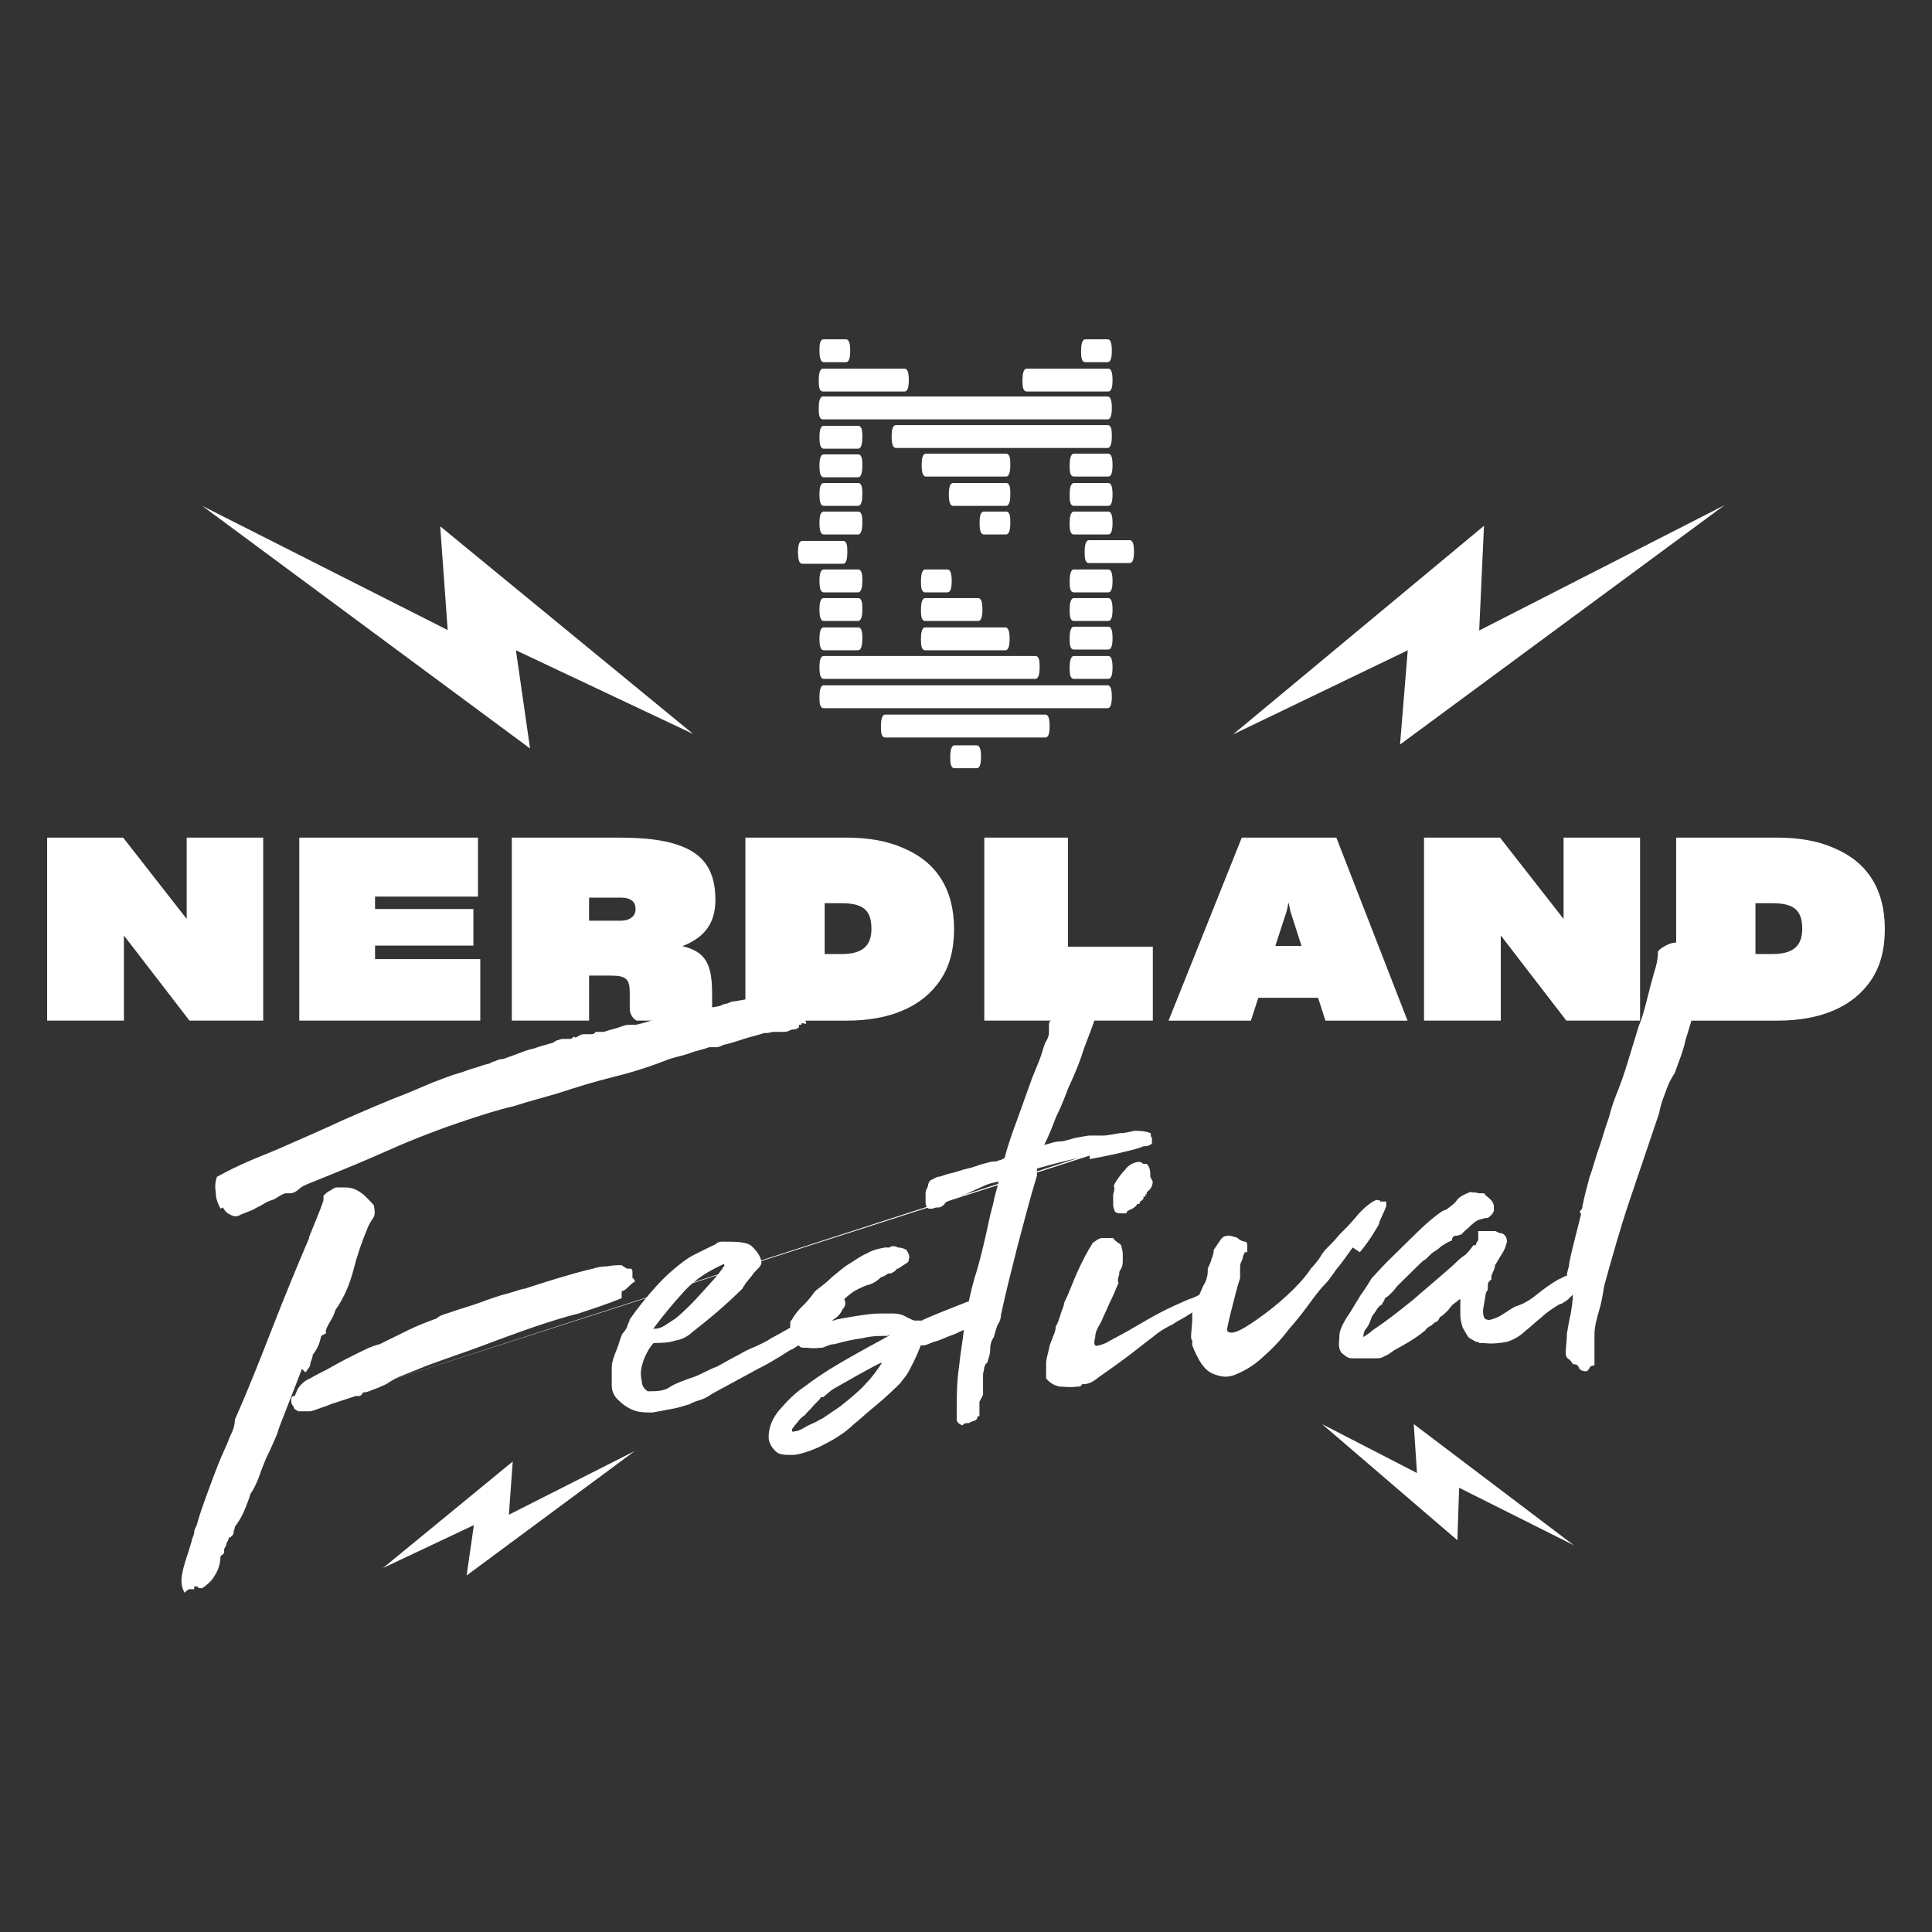 <?xml version="1.0" encoding="UTF-8"?>
<svg xmlns="http://www.w3.org/2000/svg" id="Layer_1" data-name="Layer 1" viewBox="0 0 1000 1000">
  <rect x="0" y="0" width="1000" height="1000" fill="#333333" stroke="none"/>
  <defs>
    <style>
      .cls-1 {
        fill: #fff;
      }
    </style>
  </defs>
  <g>
    <path class="cls-1" d="M426.37,336.58h17.76c1.85,0,2.22-3.33,2.22-5.92s0-5.92-2.22-5.92h-17.76c-1.48,0-2.22,1.85-2.22,5.92s.74,5.92,2.22,5.92ZM426.37,321.41h17.76c1.85,0,2.22-3.33,2.22-5.92s0-5.92-2.22-5.92h-17.76c-1.48,0-2.22,1.85-2.22,5.92s.74,5.92,2.22,5.92ZM424.15,300.69c0,4.07.74,5.92,2.22,5.92h17.76c1.85,0,2.22-3.33,2.22-5.92s0-5.92-2.22-5.92h-17.76c-1.48,0-2.22,1.85-2.22,5.92ZM438.58,285.89c0-2.59,0-5.92-2.22-5.92h-21.09c-1.48,0-2.22,1.85-2.22,5.92s.74,5.92,2.22,5.92h21.09c1.85,0,2.22-3.33,2.22-5.92ZM426.37,276.64h17.76c1.85,0,2.22-3.33,2.22-5.92s0-5.92-2.22-5.92h-17.76c-1.48,0-2.22,1.85-2.22,5.92s.74,5.92,2.22,5.92ZM426.37,261.84h17.76c1.85,0,2.22-3.33,2.22-5.92s0-5.92-2.22-5.92h-17.76c-1.48,0-2.22,1.85-2.22,5.92s.74,5.92,2.22,5.92ZM478.91,306.61h11.47c1.48,0,2.22-1.85,2.22-5.92s-.74-5.92-2.22-5.92h-11.47c-1.85,0-2.22,3.33-2.22,5.92s0,5.92,2.22,5.92ZM478.91,321.41h27.38c1.48,0,2.22-1.85,2.22-5.92s-.74-5.92-2.22-5.92h-27.38c-1.85,0-2.22,3.33-2.22,5.92s0,5.92,2.22,5.92ZM478.91,336.58h41.44c1.48,0,2.22-1.85,2.22-5.92s-.74-5.92-2.22-5.92h-41.44c-1.85,0-2.22,3.33-2.22,5.92s0,5.92,2.22,5.92ZM520.72,264.8h-11.47c-1.48,0-2.22,1.85-2.22,5.92s.74,5.92,2.22,5.92h11.47c1.85,0,2.22-3.33,2.22-5.92s0-5.92-2.22-5.92ZM520.72,250h-27.38c-1.48,0-2.22,1.85-2.22,5.92s.74,5.92,2.22,5.92h27.38c1.85,0,2.22-3.33,2.22-5.92s0-5.92-2.22-5.92ZM426.37,351.38h109.52c1.85,0,2.22-3.33,2.22-5.92s0-5.92-2.22-5.92h-109.52c-1.48,0-2.22,1.85-2.22,5.92s.74,5.92,2.22,5.92ZM573.63,339.54h-17.76c-1.85,0-2.22,3.33-2.22,5.92s0,5.92,2.22,5.92h17.76c1.48,0,2.22-1.85,2.22-5.92s-.74-5.92-2.22-5.92ZM575.48,225.95c0-2.59,0-5.92-2.22-5.92h-109.52c-1.48,0-2.22,1.85-2.22,5.92s.74,5.92,2.22,5.92h109.52c1.85,0,2.22-3.33,2.22-5.92ZM520.72,234.83h-41.44c-1.48,0-2.22,1.85-2.22,5.92s.74,5.92,2.22,5.92h41.44c1.85,0,2.22-3.33,2.22-5.92s0-5.92-2.22-5.92ZM426.37,232.24h17.76c1.85,0,2.22-3.33,2.22-5.92s0-5.92-2.22-5.92h-17.76c-1.48,0-2.22,1.85-2.22,5.92s.74,5.92,2.22,5.92ZM426.37,247.04h17.76c1.85,0,2.22-3.33,2.22-5.92s0-5.92-2.22-5.92h-17.76c-1.48,0-2.22,1.85-2.22,5.92s.74,5.92,2.22,5.92ZM573.63,324.37h-17.76c-1.85,0-2.22,3.33-2.22,5.92s0,5.92,2.22,5.92h17.76c1.48,0,2.22-1.85,2.22-5.92s-.74-5.92-2.22-5.92ZM573.63,309.57h-17.76c-1.85,0-2.22,3.33-2.22,5.92s0,5.92,2.22,5.92h17.76c1.48,0,2.22-1.85,2.22-5.92s-.74-5.92-2.22-5.92ZM573.63,294.77h-17.76c-1.85,0-2.22,3.33-2.22,5.92s0,5.92,2.22,5.92h17.76c1.48,0,2.22-1.85,2.22-5.92s-.74-5.92-2.22-5.92ZM584.73,279.6h-21.09c-1.85,0-2.22,3.33-2.22,5.92s0,5.92,2.22,5.92h21.09c1.48,0,2.22-1.85,2.22-5.92s-.74-5.92-2.22-5.92ZM573.63,264.8h-17.76c-1.85,0-2.22,3.33-2.22,5.92s0,5.92,2.22,5.92h17.76c1.48,0,2.22-1.85,2.22-5.92s-.74-5.92-2.22-5.92ZM573.63,250h-17.76c-1.85,0-2.22,3.33-2.22,5.92s0,5.92,2.22,5.92h17.76c1.48,0,2.22-1.85,2.22-5.92s-.74-5.92-2.22-5.92ZM573.63,234.83h-17.76c-1.85,0-2.22,3.33-2.22,5.92s0,5.92,2.22,5.92h17.76c1.48,0,2.22-1.85,2.22-5.92s-.74-5.92-2.22-5.92ZM426,202.64h42.18c1.48,0,2.22-1.85,2.22-5.92s-.74-5.92-2.22-5.92h-42.18c-1.85,0-2.22,3.33-2.22,5.92s0,5.92,2.22,5.92ZM505.55,385.79h-11.47c-1.85,0-2.22,3.33-2.22,5.92s0,5.92,2.22,5.92h11.47c1.48,0,2.22-1.85,2.22-5.92s-.74-5.92-2.22-5.92ZM531.45,202.64h42.18c1.48,0,2.22-1.85,2.22-5.92s-.74-5.92-2.22-5.92h-42.18c-1.85,0-2.22,3.33-2.22,5.92s0,5.92,2.22,5.92ZM426,217.07h147.26c1.48,0,2.22-1.85,2.22-5.92s-.74-5.92-2.22-5.92h-147.26c-1.85,0-2.22,3.33-2.22,5.92s0,5.92,2.22,5.92ZM573.26,354.71h-146.89c-1.85,0-2.22,3.33-2.22,5.92s0,5.92,2.22,5.92h146.89c1.48,0,2.22-1.85,2.22-5.92s-.74-5.92-2.22-5.92ZM540.7,369.88h-82.51c-1.85,0-2.22,3.33-2.22,5.92s0,5.92,2.22,5.92h82.88c1.48,0,2.22-1.85,2.22-5.92s-.74-5.92-2.22-5.92h-.37ZM561.79,187.47h11.47c1.48,0,2.22-1.85,2.22-5.92s-.74-5.92-2.22-5.92h-11.47c-1.85,0-2.22,3.33-2.22,5.92s0,5.92,2.22,5.92ZM424.15,181.55c0-2.59,0-5.92,2.22-5.92h11.47c1.48,0,2.22,1.85,2.22,5.92s-.74,5.92-2.22,5.92h-11.47c-1.85,0-2.22-3.33-2.22-5.92Z"></path>
    <g>
      <path class="cls-1" d="M64.14,528.28H24.4v-94.73h39.34l32.89,42.1v-42.1h39.6v94.73h-38.16l-33.94-44.08v44.08h.01Z"></path>
      <path class="cls-1" d="M154.91,528.28v-94.73h92.49v30.52h-53.28v6.44h50.91v18.94h-50.91v6.98h54.47v31.84h-93.68Z"></path>
      <path class="cls-1" d="M304.9,528.28h-39.99v-94.73h54.99c12.89,0,22.89,1.05,30.26,3.55,14.6,4.6,20.13,14.08,20.13,28.68,0,11.58-5.13,19.34-17.1,23.94,4.47,1.05,7.63,2.63,9.74,4.6,4.47,4.21,5.66,10.52,5.66,20.39v6.05c0,3.29,1.71,6.05,4.47,7.5h-43.55c-2.63-1.45-3.55-4.08-3.55-6.32v-8.29c0-6.84-1.97-8.68-9.6-8.68h-11.45v23.29h0ZM304.9,476.57h16.18c5,0,7.89-2.37,7.89-6.05s-2.24-5.92-7.89-5.92h-16.18s0,11.97,0,11.97Z"></path>
      <path class="cls-1" d="M385.81,433.55h52.23c11.45,0,21.18,1.71,29.47,5.39,16.97,7.1,26.31,21.05,26.31,41.97,0,10.39-2.24,19.08-6.97,26.18-9.34,14.08-26.31,21.19-48.55,21.19h-52.49v-94.73h0ZM426.85,493.81h8.81c11.45,0,15.39-4.87,15.39-13.02,0-9.34-3.95-13.29-15.39-13.29h-8.81v26.31Z"></path>
      <path class="cls-1" d="M509.47,433.55h43.29v56.44h43.94v38.28h-87.23v-94.73h0Z"></path>
      <path class="cls-1" d="M651.3,516.44l-3.82,11.84h-42.63l37.89-94.73h48.95l36.84,94.73h-42.49l-3.82-11.84h-30.92ZM673.66,489.6l-5.79-18.02-.92-4.47-.92,4.34-5.92,18.16s13.55,0,13.55,0Z"></path>
      <path class="cls-1" d="M776.8,528.28h-39.73v-94.73h39.34l32.89,42.1v-42.1h39.6v94.73h-38.15l-33.94-44.08v44.08Z"></path>
      <path class="cls-1" d="M867.58,433.55h52.23c11.45,0,21.18,1.71,29.47,5.39,16.97,7.1,26.31,21.05,26.31,41.97,0,10.39-2.24,19.08-6.97,26.18-9.34,14.08-26.31,21.19-48.55,21.19h-52.49v-94.73h0ZM908.63,493.81h8.81c11.45,0,15.39-4.87,15.39-13.02,0-9.34-3.95-13.29-15.39-13.29h-8.81v26.31Z"></path>
    </g>
    <path class="cls-1" d="M156.3,708.51l-8.06,20.73c-1.86,4.88-3.72,9.15-4.96,13.42-1.86,4.27-3.72,8.54-5.58,12.2-1.24,3.05-2.48,6.1-3.72,9.76-1.24,3.05-2.48,6.1-4.34,8.54-.62,2.44-1.86,5.49-3.1,8.54s-3.1,6.1-4.96,8.54c0,1.22-.62,1.83-.62,2.44s0,1.83-1.24,2.44c0,0,0,.61-.62.61h-.62c0,1.22-.62,1.83-1.24,3.05,0,1.22-.62,1.83-1.24,3.05v1.83c0,.61-1.24,1.22-1.86,1.83,0,5.49-2.48,9.76-4.96,12.8-3.1,3.05-4.96,4.27-5.58,3.66-.62,0-1.24,0-1.24-.61,0,0-1.24-.61-1.86,0v1.22h-2.48c-.62,0-1.86,1.22-2.48,1.83-1.86-3.05-1.86-6.71-1.24-9.76.62-3.66,1.86-7.32,3.1-10.98l1.86-6.1c0-1.22,1.24-3.05,1.24-4.27s.62-2.44,1.24-3.66c1.86-6.71,4.34-13.42,6.82-20.12,2.48-6.71,4.96-13.42,8.06-20.12,1.24-2.44,1.86-4.88,3.1-7.32s1.86-4.88,1.86-7.32c6.82-15.25,13.01-31.1,19.21-46.95,6.2-15.86,12.4-31.1,19.21-46.95v-.61h0c1.24-3.05,2.48-6.1,3.72-9.15,1.24-3.05,2.48-6.1,3.72-9.76v-2.44c1.24-1.22,1.86-1.83,3.1-2.44,1.24-.61,2.48-1.83,3.72-1.83h4.34c3.72,0,6.2,1.22,8.68,3.05,2.48,1.83,4.34,4.27,6.2,6.1.62,3.05.62,4.88,0,6.1-.62,1.22-1.86,2.44-3.1,5.49-3.1,7.32-5.58,14.63-7.44,21.95-1.86,7.32-4.96,14.63-9.3,20.73-.62,1.83-1.24,3.66-2.48,5.49-.62,1.22-1.86,3.05-2.48,4.88v1.83s-.62,0-1.24.61l-1.24.61c-.62,3.66-1.86,6.71-4.34,9.76,0,1.83-1.24,3.66-1.24,4.88s-1.24,2.44-2.48,4.27l-1.86-1.83h0ZM321.78,668.87v-.61c1.24,0,2.48-1.22,3.72-2.44,1.24-1.22,1.86-1.83,3.1-2.44,0-.61-.62-1.83-1.24-1.83v-3.05c0-.61,0-1.22-.62-1.83h-1.24c-.62,0-1.24,0-1.86-.61,0,0-1.24-.61-1.86-1.22-1.86,0-4.34,0-7.44.61-3.1,0-5.58.61-7.44,1.22-5.58,1.22-11.78,3.05-17.97,4.88-6.2,1.83-11.78,3.66-17.35,5.49-1.24,0-4.34,1.22-8.68,2.44-4.96,1.22-9.92,3.05-14.87,4.88-4.96,1.83-9.92,3.05-14.87,4.88-4.34,1.22-6.82,2.44-6.82,3.05-4.96,1.83-9.92,3.66-14.87,6.1l-14.87,7.32c-4.96,1.22-9.3,3.66-14.26,6.1-4.96,2.44-9.3,4.88-13.64,7.32-2.48,1.22-4.96,2.44-8.06,4.27-3.1,1.22-5.58,3.66-6.82,6.1l-1.24,3.05c-1.24,0-1.86.61-1.86,1.83s0,2.44,1.24,3.66c0,1.22,1.24,1.83,2.48,2.44h5.58c1.86,0,4.34-1.22,6.2-1.83,1.86-.61,3.72-1.22,4.96-1.83l13.01-4.27h1.86c.62,0,1.24-.61,1.86-1.83,2.48,0,4.34-1.22,6.2-1.83s3.1-1.22,4.34-1.83c1.86-.61,3.1-1.83,4.34-2.44,1.24-.61,3.1-1.83,4.96-2.44l13.64-5.49c9.92-3.66,19.21-6.71,27.27-9.76s17.97-6.71,28.51-10.37c7.44-2.44,14.87-4.88,22.31-6.71,7.44-2.44,14.87-4.88,22.31-7.93h0v-3.05h0ZM115.4,624.97c.62,1.22,1.86,3.05,3.72,3.66,1.86,1.22,3.72,1.22,5.58,0l6.2-2.44c1.86-1.22,3.72-1.83,5.58-3.05,1.86-1.22,3.72-1.83,5.58-2.44,1.86-1.22,3.72-2.44,5.58-3.05h2.48c1.86,0,3.72-1.22,4.96-2.44,1.24-1.22,3.1-1.83,4.34-2.44,13.64-5.49,27.27-10.98,40.91-17.07,13.64-6.1,27.89-11.59,42.76-16.46,7.44-2.44,14.87-4.88,22.93-6.71,7.44-2.44,14.87-4.27,22.93-6.71,9.3-3.05,19.21-6.1,29.13-8.54,9.92-2.44,19.21-5.49,28.51-9.15,3.72-1.22,7.44-1.83,10.54-3.05s6.82-1.83,9.92-3.05h3.72c1.24,0,2.48-.61,3.72-1.22,3.1-.61,6.82-1.83,10.54-3.05s6.82-1.83,10.54-3.05c1.24,0,2.48,0,4.34-.61h6.2c1.24,0,2.48-.61,3.72-1.22,1.24,0,2.48,0,3.72-1.22v-1.22h1.24v-.61s.62-.61,1.24,0h1.24c0-1.22-.62-1.83-1.24-2.44-.62,0-1.24-1.22-1.24-1.83s0-1.83,1.24-1.83c.62,0,1.24-1.22.62-2.44-2.48-2.44-5.58-3.66-8.68-4.27h-17.97c-3.1,0-6.2.61-9.3,1.22-1.86,0-3.1.61-4.34,1.22-1.24,0-2.48.61-3.72,1.22-7.44,1.22-14.26,3.05-21.07,4.27-6.82,1.22-13.64,3.05-19.83,4.88-.62,0-1.86.61-3.1.61h-3.1c-2.48,0-4.34,1.22-6.82,1.83-2.48.61-4.34,1.22-6.2,1.83h-4.34c0,.61-1.24,1.22-1.86,1.22h-4.34c-1.24,0-1.86.61-3.1,1.22-.62.61-1.24.61-1.86,0-.62.61-1.24,1.22-1.86,1.22h-3.1c-1.24,0-1.86,0-3.1.61-.62,0-1.86.61-2.48,1.22-3.72,1.22-6.82,1.83-9.92,3.05-3.1.61-6.2,1.83-9.3,3.05l-6.82,2.44c-1.86,0-3.1.61-4.34,1.22-1.24,0-2.48,1.22-3.1,1.22-3.1.61-5.58,1.83-8.06,2.44s-4.96,1.83-7.44,2.44c-4.34,1.22-8.68,3.05-13.64,4.88-4.34,1.83-8.68,3.66-13.01,5.49-11.15,4.27-22.31,9.15-33.47,14.03-10.54,4.88-21.69,9.76-32.85,14.63-5.58,2.44-10.54,4.27-16.12,6.71-5.58,2.44-10.54,4.88-16.12,7.93-.62,1.83-1.24,4.27-.62,7.93,0,3.66,1.24,6.1,2.48,8.54l1.24-.61h0ZM182.55,720.71,597.79,586.55,563.99,598.13c-9.3,1.83-18.59,4.27-27.27,6.71v3.66c-3.72,12.2-6.82,24.39-9.92,35.98-3.1,12.2-6.2,24.39-8.68,35.98,0,1.83-.62,3.66-1.86,5.49-.62,1.83-1.24,3.66-1.86,6.1-1.24,1.83-1.86,3.66-1.86,6.1s-.62,4.27-1.24,6.1c0,0,0,1.22-1.24,1.83,0,.61-.62,1.22-.62,1.83,0,1.22-.62,2.44-.62,3.66v10.37l-1.86,3.66v7.32c-1.24,0-1.24,1.22-1.24,1.22,0,0,0,.61-1.24,1.22-.62,0-1.86.61-3.1,1.22-1.24,0-2.48,0-3.1,1.22h0c-1.86-.61-3.1-1.83-3.1-3.05v-3.05c0-8.54,0-16.46,1.24-24.39.62-6.71,1.86-12.8,2.48-18.9-1.86.61-3.72,1.83-5.58,2.44-3.72,1.22-6.82,3.05-9.92,3.66-3.1,1.22-4.34,1.83-4.96,1.83h-1.86c-2.48,6.71-4.96,10.98-6.2,13.42-1.24,2.44-3.1,4.27-4.34,6.1l-1.86,1.83c-4.96,4.88-9.3,8.54-13.01,11.59-3.72,3.05-6.82,6.1-9.3,7.93-2.48,2.44-4.96,4.27-6.82,5.49-1.86,1.22-3.72,2.44-4.96,3.05h0c-4.34,2.44-8.06,4.27-11.78,5.49-3.72,1.22-6.2,1.83-8.06,1.83-4.34,0-7.44,0-9.3-2.44-1.86-1.83-3.1-4.27-3.1-6.71,0-4.27,1.24-8.54,4.96-13.42,3.72-4.27,8.06-9.15,13.64-12.8,5.58-4.27,11.15-7.93,17.35-11.59,6.2-3.66,11.78-6.71,16.12-9.15,4.34-2.44,8.06-4.27,9.92-5.49,1.24-.81,1.03-.81-.62,0h-1.24c-3.1,0-6.82,0-11.78,1.22-4.96.61-9.92,1.83-14.26,3.05-2.48,0-4.34,1.22-6.2,1.83-1.86,0-4.34.61-8.06,0h-1.86c-.62,0-1.24,0-1.86-.61h0l-.62-.61c-1.24.61-2.48,1.83-4.34,2.44-3.72,2.44-6.82,4.27-9.92,6.1-3.1,1.83-5.58,3.05-6.82,3.66l-23.55,12.8c-1.86,1.22-3.72,2.44-5.58,3.05-1.86.61-4.34,1.22-6.2,2.44-2.48.61-5.58,1.83-9.3,2.44-3.1.61-6.82,1.22-9.92,1.83-3.72,0-6.82,0-9.92-1.22s-5.58-3.05-8.06-5.49c-1.86-1.83-3.1-4.27-3.1-7.32v-9.15c0-3.05,1.24-6.1,2.48-9.15,1.24-3.05,1.86-6.1,3.1-8.54,1.24-1.22,1.86-2.44,2.48-3.66,0-1.22,1.24-2.44,1.24-3.66,4.34-6.1,8.68-11.59,13.64-17.07,4.96-5.49,9.92-9.76,14.87-13.42,2.48-1.83,4.96-3.05,7.44-4.27,2.48-1.22,4.96-2.44,7.44-3.66.62,0,1.86-1.22,1.86-1.22,0,0,1.24-.61,2.48-.61,8.06,0,13.64,0,16.12,3.05,2.48,2.44,4.34,5.49,4.34,7.93,0,.61-.62,1.83-1.86,3.05-1.24,1.22-2.48,2.44-3.1,3.66-1.24,1.22-1.86,2.44-3.1,3.66-.62,1.22-1.24,1.83-1.86,3.05-8.68,8.54-17.35,15.86-26.03,22.56-1.86,1.83-4.96,3.66-8.68,4.27-3.72,1.22-7.44,1.22-11.15,1.22-1.24,1.22-2.48,3.05-3.72,5.49-1.24,2.44-1.86,4.27-2.48,6.71-.62,2.44-.62,4.88,0,7.32,0,2.44,1.24,4.27,3.1,5.49,4.34,0,8.68,0,11.78-2.44,3.1-1.83,6.82-3.05,9.92-4.27,2.48-.61,4.96-1.83,7.44-3.05,2.48-1.22,4.96-2.44,6.82-3.05,4.34-2.44,8.68-4.88,11.15-6.1,3.1-1.83,5.58-3.05,8.68-4.27,2.48-1.22,5.58-2.44,8.06-4.27,2.48-1.22,5.58-3.05,9.92-5.49v-2.44c0-1.22,1.24-1.83,1.24-2.44,1.24-1.83,2.48-3.66,4.34-5.49,1.86-1.83,4.34-4.27,6.82-7.93l1.24-1.22c2.48-1.83,5.58-4.27,8.06-6.71,3.1-2.44,5.58-4.88,8.68-6.71,3.1-1.83,6.2-4.27,9.3-5.49,3.1-1.83,6.2-2.44,9.3-3.05h2.48c1.24-1.22,3.1-.61,4.34,0,1.86,0,3.1.61,4.34,1.22,1.24,1.83,1.86,3.66,1.24,4.88,0,1.22-.62,1.83-1.86,2.44l-3.72,2.44h-.62c-.62,1.22-1.86,1.83-3.1,2.44h-1.24c-1.24.61-2.48,1.83-3.72,1.83-1.86,1.83-4.34,3.66-7.44,4.27-3.1,1.22-5.58,2.44-7.44,3.66l-3.1,2.44-1.24,1.22s.62.61.62,1.83c0,.61,0,1.83-1.24,3.05-.62,1.22-1.24,2.44-2.48,3.66l-.62.61c-.62.61-1.86,1.22-2.48,1.83h-.62c1.24,0,1.86,0,3.1-.61,3.1-.61,6.82-1.22,10.54-1.83,3.72-.61,8.06-1.22,11.78-1.22h6.82c2.48,0,4.96.61,6.82,1.83h0c2.48,1.22,3.72,1.83,4.34,1.83h3.72c0-.61,23.55-9.76,23.55-9.76h.62c1.24-5.49,2.48-10.98,4.34-16.46,2.48-8.54,4.34-17.07,6.2-25.61.62-3.66,1.86-6.71,2.48-10.37.62-3.05,1.86-6.71,2.48-9.76-3.1.61-5.58,1.22-8.06,2.44-2.48,1.22-5.58,2.44-9.3,4.27-1.24,0-3.1,1.22-4.34,1.83-1.86.61-3.1,1.22-4.96,1.83-.62,0-1.24,1.22-1.86,1.83s-1.86,1.22-2.48,1.22c-1.24,0-1.86,0-3.1.61h-1.86c-1.24,0-1.86-1.83-1.86-3.05v-4.88c0-1.22.62-2.44,1.24-3.66,0-1.22.62-2.44,1.24-3.05l3.72-1.83c1.86,0,3.72-1.22,6.82-1.83,3.1-.61,5.58-1.83,8.68-2.44,3.1-.61,5.58-1.83,8.06-2.44,2.48-.61,4.34-1.22,4.96-1.22,1.24,0,2.48,0,3.1-.61,1.24,0,1.86-.61,3.1-1.22,1.86-7.32,4.34-14.03,6.82-20.73s4.96-14.03,7.44-20.73c1.24-3.05,2.48-6.1,3.72-9.15,1.24-3.05,1.86-6.1,3.1-9.15,1.24-1.83,1.86-3.66,1.86-4.88v-3.66c0-1.22,0-2.44,1.24-3.05,0-1.22,1.24-2.44,1.24-3.66s.62-2.44.62-3.66.62-2.44,1.24-3.05c0-.61,1.86-1.83,4.34-2.44,2.48-1.22,4.34-1.83,6.2-1.83,2.48,0,4.34,0,6.82,1.22,2.48.61,3.72,2.44,4.34,3.66v3.05c0,1.22-1.24,2.44-1.86,3.05,0,1.22,0,1.83-.62,2.44,0,.61,0,1.83-.62,3.05-1.86,5.49-4.34,10.98-6.2,17.07-1.86,5.49-4.34,10.98-6.82,16.46-1.86,4.88-3.72,9.76-6.2,14.63-1.86,4.88-3.72,9.76-6.2,14.63h0c2.48-.61,5.58-1.83,8.06-1.83s5.58-1.22,8.06-1.83c3.72-.61,6.2-1.22,7.44-1.22h7.44c1.24,0,4.34-.61,8.06-1.22,2.48,0,4.96-.61,7.44-1.22,2.48,0,5.58,0,8.67,1.22v1.22s0,.61.62,1.22h0v3.05c-1.24.61-1.86,1.22-3.1,1.22-.62,0-1.86,0-2.48.61h0c-8.06,2.44-16.73,4.27-26.65,6.1v-1.83h0ZM338.73,687.77c1.86,0,3.72-.61,5.58-1.83,1.86-1.22,3.72-2.44,5.58-3.66,4.34-3.66,8.68-7.93,13.01-12.8,4.33-4.88,8.68-9.15,11.78-14.03,0,0,.62,0,0-1.22-8.06,3.66-14.87,7.93-20.45,14.03-5.58,6.1-11.15,12.8-16.12,19.51h.62ZM455.87,705.46l-3.72,1.83c-6.82,3.66-11.15,6.1-14.26,7.93s-5.58,3.05-7.44,4.27l-4.34,3.66h-1.24c0,.61-1.86,2.44-3.72,4.27-1.86,2.44-3.72,3.66-4.34,4.88-1.86,1.22-3.1,2.44-4.34,4.27-1.24,1.22-1.86,2.44-2.48,3.05,0,1.22,0,1.83,1.24,1.22,1.24,0,3.1-.61,4.96-1.83,1.86-1.22,3.72-1.83,6.2-3.05,1.86-1.22,3.72-1.83,4.34-2.44h0l8.06-5.49c6.2-4.88,11.15-9.15,13.64-12.2,3.1-3.05,5.58-6.71,8.06-10.37h-.62,0ZM597.79,587.16,595.4,609.11c0-2.44,0-4.88-1.86-6.71h-1.86c-1.24-1.22-2.48-1.22-4.34-.61s-3.72,1.83-4.96,3.66c-1.86,1.83-3.1,3.66-4.34,5.49s-1.86,3.05-1.24,3.66c0,.61,0,1.83-.62,3.66v4.27c0,1.22,0,2.44.62,3.66,0,1.22,1.24,1.83,3.1,1.83h3.1c0-1.22,1.86-1.83,3.1-2.44s2.48-1.83,2.48-2.44h1.24c0-.61,0-1.22,1.24-1.83.62-.61,1.24-1.22.62-1.83.83,0,1.24-.2,1.24-.61,0-.61,0-1.22.62-.61v-1.22c1.86-1.22,3.1-3.05,3.1-5.49l-1.24-2.44h0ZM703.86,648.14c3.1-3.66,5.58-7.32,7.44-10.37s3.1-4.88,2.48-4.88c1.86-4.27,3.1-6.71,3.72-8.54v-2.44h-3.1c0-.61,0-1.22,0-.61h-1.24c0-.61-1.86,0-4.34,1.83-2.48,1.83-4.96,4.27-7.44,7.32-2.48,3.05-5.58,6.1-8.06,8.54-2.48,3.05-4.34,4.88-4.96,5.49-1.86,1.83-3.72,3.66-4.96,6.1-1.24,1.83-3.1,4.27-4.96,6.1-1.86,3.05-4.96,6.71-9.3,10.98-4.34,4.27-9.3,8.54-14.26,12.2-4.96,3.66-9.3,6.71-13.01,8.54-3.72,1.83-6.2,1.83-6.82,0,.62-3.66,1.86-8.54,3.1-13.42,1.24-4.88,2.48-9.76,3.72-13.42h0v-6.1c0-1.22.62-2.44,1.24-3.66,0-1.22.62-2.44,1.24-3.66h1.24v-3.66c0-1.22-.62-1.83-1.24-1.83,0,0-1.24,0-1.86-.61-.62,0-1.24-.61-1.86-1.22,0,0-1.24-.61-1.86-.61-3.1-1.22-5.58-.61-6.82,1.22-1.24,1.83-2.48,3.66-3.72,5.49,0,1.83-.62,3.66-1.24,4.88,0,1.22-1.24,3.05-1.86,4.88,0,1.83,0,3.66-.62,4.88,0,1.22-1.24,3.05-1.86,4.27s-1.24,3.05-1.86,4.27h0c-1.86,1.22-3.72,1.83-5.58,2.44-5.58,2.44-11.15,4.88-16.73,7.93-5.58,3.05-10.54,6.1-14.87,8.54-4.34,2.44-8.06,4.27-11.15,6.1-3.1,1.22-4.96,1.83-5.58,1.22s-.62-1.83,0-4.27c0-2.44,1.24-4.88,3.1-7.93,1.24-3.05,3.1-6.71,4.34-9.76,1.86-3.66,3.1-6.71,4.34-9.76,0,0,.62,0,0-1.22v-1.22h0c0-1.22.62-1.83.62-2.44s0-1.83.62-2.44c1.24-1.83,1.24-3.66,1.24-4.88v-3.05c0-.61,0-1.83-.62-3.66,0-1.22-.62-1.83-1.86-2.44-.62-.61-1.86-1.22-2.48-2.44h-5.58c-1.86,0-3.1,1.22-4.96,2.44-3.1,4.88-5.58,9.76-8.06,15.25-2.48,5.49-4.34,10.98-6.82,15.86,0,1.83-1.24,3.66-1.86,6.1-.62,1.83-1.24,4.27-2.48,6.1,0,1.83-.62,3.66-1.24,4.88-.62,1.83-1.24,3.05-1.86,4.88-.62,3.66-1.86,6.71-1.86,9.15v7.93c1.86,2.44,4.34,3.66,6.82,4.27,2.48,0,5.58.61,9.3,0h1.24s.62,0,1.24-1.22c1.86,0,4.34,0,8.68-3.66,4.34-3.05,8.68-6.1,13.64-9.76,4.96-3.66,9.3-7.32,14.26-10.98,4.34-3.66,8.06-5.49,10.54-6.71,2.48-1.83,5.58-3.05,8.06-4.88,0,0,1.24-.61,1.86-1.22v3.66c0,3.05-.62,6.1-.62,9.15,0,0,0,1.22.62,1.83v2.44c3.1,7.93,6.2,12.8,10.54,14.63,4.34,1.83,8.06,2.44,13.01,0,4.34-1.83,9.3-4.88,13.64-9.15,4.96-4.27,9.3-9.15,13.01-14.03,4.34-4.88,8.06-9.76,11.15-14.03,3.1-4.27,5.58-7.32,7.44-9.15,1.24-1.22,3.1-3.66,5.58-7.32,3.1-3.66,5.58-7.32,8.67-11.59l3.72,2.44h-.02ZM879.21,495.69c0-.61-1.24-1.22-2.48-2.44-.62-1.83-1.86-3.05-2.48-3.66s-2.48-1.22-4.34-1.83c-1.86,0-4.34,0-6.82,1.22-2.48,1.22-4.34,2.44-4.96,3.66,0,3.66-.62,6.71-1.86,10.37-1.24,4.27-2.48,9.15-3.72,14.03-1.24,4.88-2.48,9.76-4.34,14.03-1.86,6.1-3.72,12.2-5.58,18.29-1.86,6.1-3.72,11.59-6.2,17.69h0c-1.24,3.05-2.48,6.71-3.72,11.59-1.86,4.88-3.1,9.76-4.96,15.25-1.86,4.88-3.1,10.37-4.96,15.25-1.24,4.88-2.48,9.15-3.1,12.2,0,1.22-.62,1.83-.62,3.05s-.62,1.83-1.24,2.44h0v1.22h.62c-1.86,7.93-4.34,16.46-6.2,25.61,0,2.44-1.24,4.27-1.24,6.71-1.24,0-2.48,1.22-4.34,1.83-3.1,1.83-6.82,4.27-10.54,7.32-3.72,3.05-7.44,5.49-11.78,6.71-1.24.61-3.1,1.83-4.96,3.05s-3.72,2.44-5.58,3.05c-1.86.61-3.1,1.22-4.34.61-1.24,0-1.86-1.83-1.86-4.88l1.24-7.32c0-1.22.62-2.44,1.24-3.05v-2.44c0-1.83,1.24-2.44,1.86-3.05v-1.83c.62-1.83,1.86-3.66,1.86-5.49,1.24-1.83,2.48-4.27,3.72-6.1,1.24-1.83,1.86-3.66,2.48-6.1,0-2.44-1.24-3.66-2.48-4.27-1.86,0-3.1-1.22-3.72-1.22h-8.67v3.66c0,.61,0,1.83-.62,1.83,0,0-.62,1.22-.62,1.83h-1.24c-1.86,2.44-3.1,4.27-4.96,5.49-1.86,1.22-3.72,3.05-5.58,4.88-6.82,6.1-14.26,12.2-20.45,17.69-6.82,5.49-13.64,10.98-21.07,15.86-1.24,1.22-3.1,2.44-4.96,3.66,0-1.83.62-3.66,1.86-4.88,1.24-1.83,1.86-3.66,2.48-5.49.62-1.22,1.86-2.44,2.48-3.66s1.86-2.44,3.1-3.05h0v-.61c.62-.61,1.24-1.83,1.24-2.44,1.24-.61,2.48-1.83,3.72-3.05,1.24-1.22,1.86-2.44,3.1-3.66,1.86-1.83,3.72-3.66,5.58-5.49,1.86-1.83,3.72-3.66,5.58-5.49,1.24-1.22,1.86-1.83,3.1-2.44.62-.61,1.86-1.83,3.1-3.05,1.86-1.22,3.72-2.44,4.96-3.66,1.86-1.22,3.72-2.44,5.58-3.05,0-1.22.62-2.44,1.86-2.44.62,0,1.24,0,2.48-.61h.62c0-.61,3.72-3.66,3.72-3.66,1.86-1.83,3.72-3.66,6.2-4.27.62,0,1.86-.61,2.48-.61s1.86,0,2.48-1.22c.62,0,1.24-1.22,1.86-2.44v-2.44c0-1.22-.62-2.44-1.86-3.66s-2.48-1.83-3.1-3.05c-1.86,0-3.72,0-4.96-.61,0,0-.62.61-1.24,0h-1.24c-3.1,1.22-5.58,2.44-6.82,4.27-1.24,1.83-3.1,3.05-5.58,4.88-1.24,0-3.72,1.83-7.44,4.88-3.72,3.05-7.44,6.71-11.15,10.37-4.34,4.27-8.06,7.93-11.78,11.59-3.72,3.66-6.2,6.71-8.06,8.54-1.86,3.05-3.72,6.1-5.58,8.54-1.86,3.05-3.72,6.1-5.58,9.15-1.24,1.83-2.48,3.66-3.72,6.1-1.24,2.44-1.86,4.27-1.86,6.71v.61h0c-.62,4.27,0,7.32,2.48,8.54,1.24,1.22,2.48,1.83,4.34,1.83h11.78c1.86,0,3.1,0,4.96-1.22,1.86-.61,3.1-1.83,4.96-3.05,5.58-3.05,11.15-6.1,16.12-10.37,0-.61,1.24-1.22,1.86-1.83.62,0,1.24-.61,1.86-1.22h0s1.24-1.22,1.86-1.22,1.24-1.22,1.86-2.44c1.24-.61,2.48-1.83,3.72-3.05,1.24-1.22,1.86-2.44,3.1-3.66.62,0,1.24-1.22,1.86-1.22,0,0,.62-.61,1.24-1.22h.62v7.93c0,2.44.62,4.88,1.24,6.71.62,1.22,1.86,3.05,2.48,4.27.62,1.22,2.48,1.83,4.34,3.05.62,0,1.24,0,1.86.61h1.86c4.96.61,9.3,0,12.4-.61,3.72-1.22,6.82-3.05,9.3-5.49,3.1-2.44,5.58-4.88,8.67-7.32,2.48-2.44,6.2-4.88,9.3-6.71,0,0,1.24,0,2.48-1.22.62,0,2.48-1.83,4.34-3.66,0,3.05-.62,6.71-1.24,10.37-.62,2.44-1.24,6.1-1.86,9.76,0,3.66-.62,6.71-.62,10.37,0,1.22.62,2.44,1.86,3.05.62.61,1.24,1.22,1.86,2.44,1.24,0,2.48,0,3.1,1.83.62,1.22,1.86,1.83,3.72,1.83.62,0,1.24-.61,1.86-1.83,0-.61,1.24-1.22,2.48-1.22v-15.86c0-4.27,1.24-8.54,2.48-12.8,1.24-4.27,1.86-7.93,2.48-12.2,4.34-15.86,8.67-31.1,13.64-45.74,4.96-14.63,9.92-29.27,14.87-43.91.62-3.66,1.86-7.32,3.1-10.37,1.24-3.66,2.48-6.71,4.96-10.37,1.86-5.49,4.34-10.98,5.58-17.07,1.86-6.1,3.72-12.2,5.58-18.29,0-2.44.62-4.27,1.24-5.49.62-1.22,1.24-3.05,1.24-5.49,0-1.22,1.24-2.44,1.86-4.27.62-1.22,1.24-3.05.62-4.88v-3.66h0l-3.72-.61v-.02Z"></path>
  </g>
  <path class="cls-1" d="M638.21,380.14l129.9-107.98-2.48,54.18,126.98-64.86-167.95,123.88,3.99-48.77-90.44,43.56ZM104.69,261.84l169.67,125.57-7.32-50.83,91.7,43.3-130.89-107.47,3.87,53.7-127.02-64.26ZM814.63,799.83l-82.88-62.73,1.68,25.34-49.15-25.34,70.05,60.13.92-27.17,59.37,29.76ZM263.4,784.02l1.99-27.55-67.14,55.13,47.03-22.21-3.76,26.07,87.03-64.41-65.15,32.96Z"></path>
</svg>
